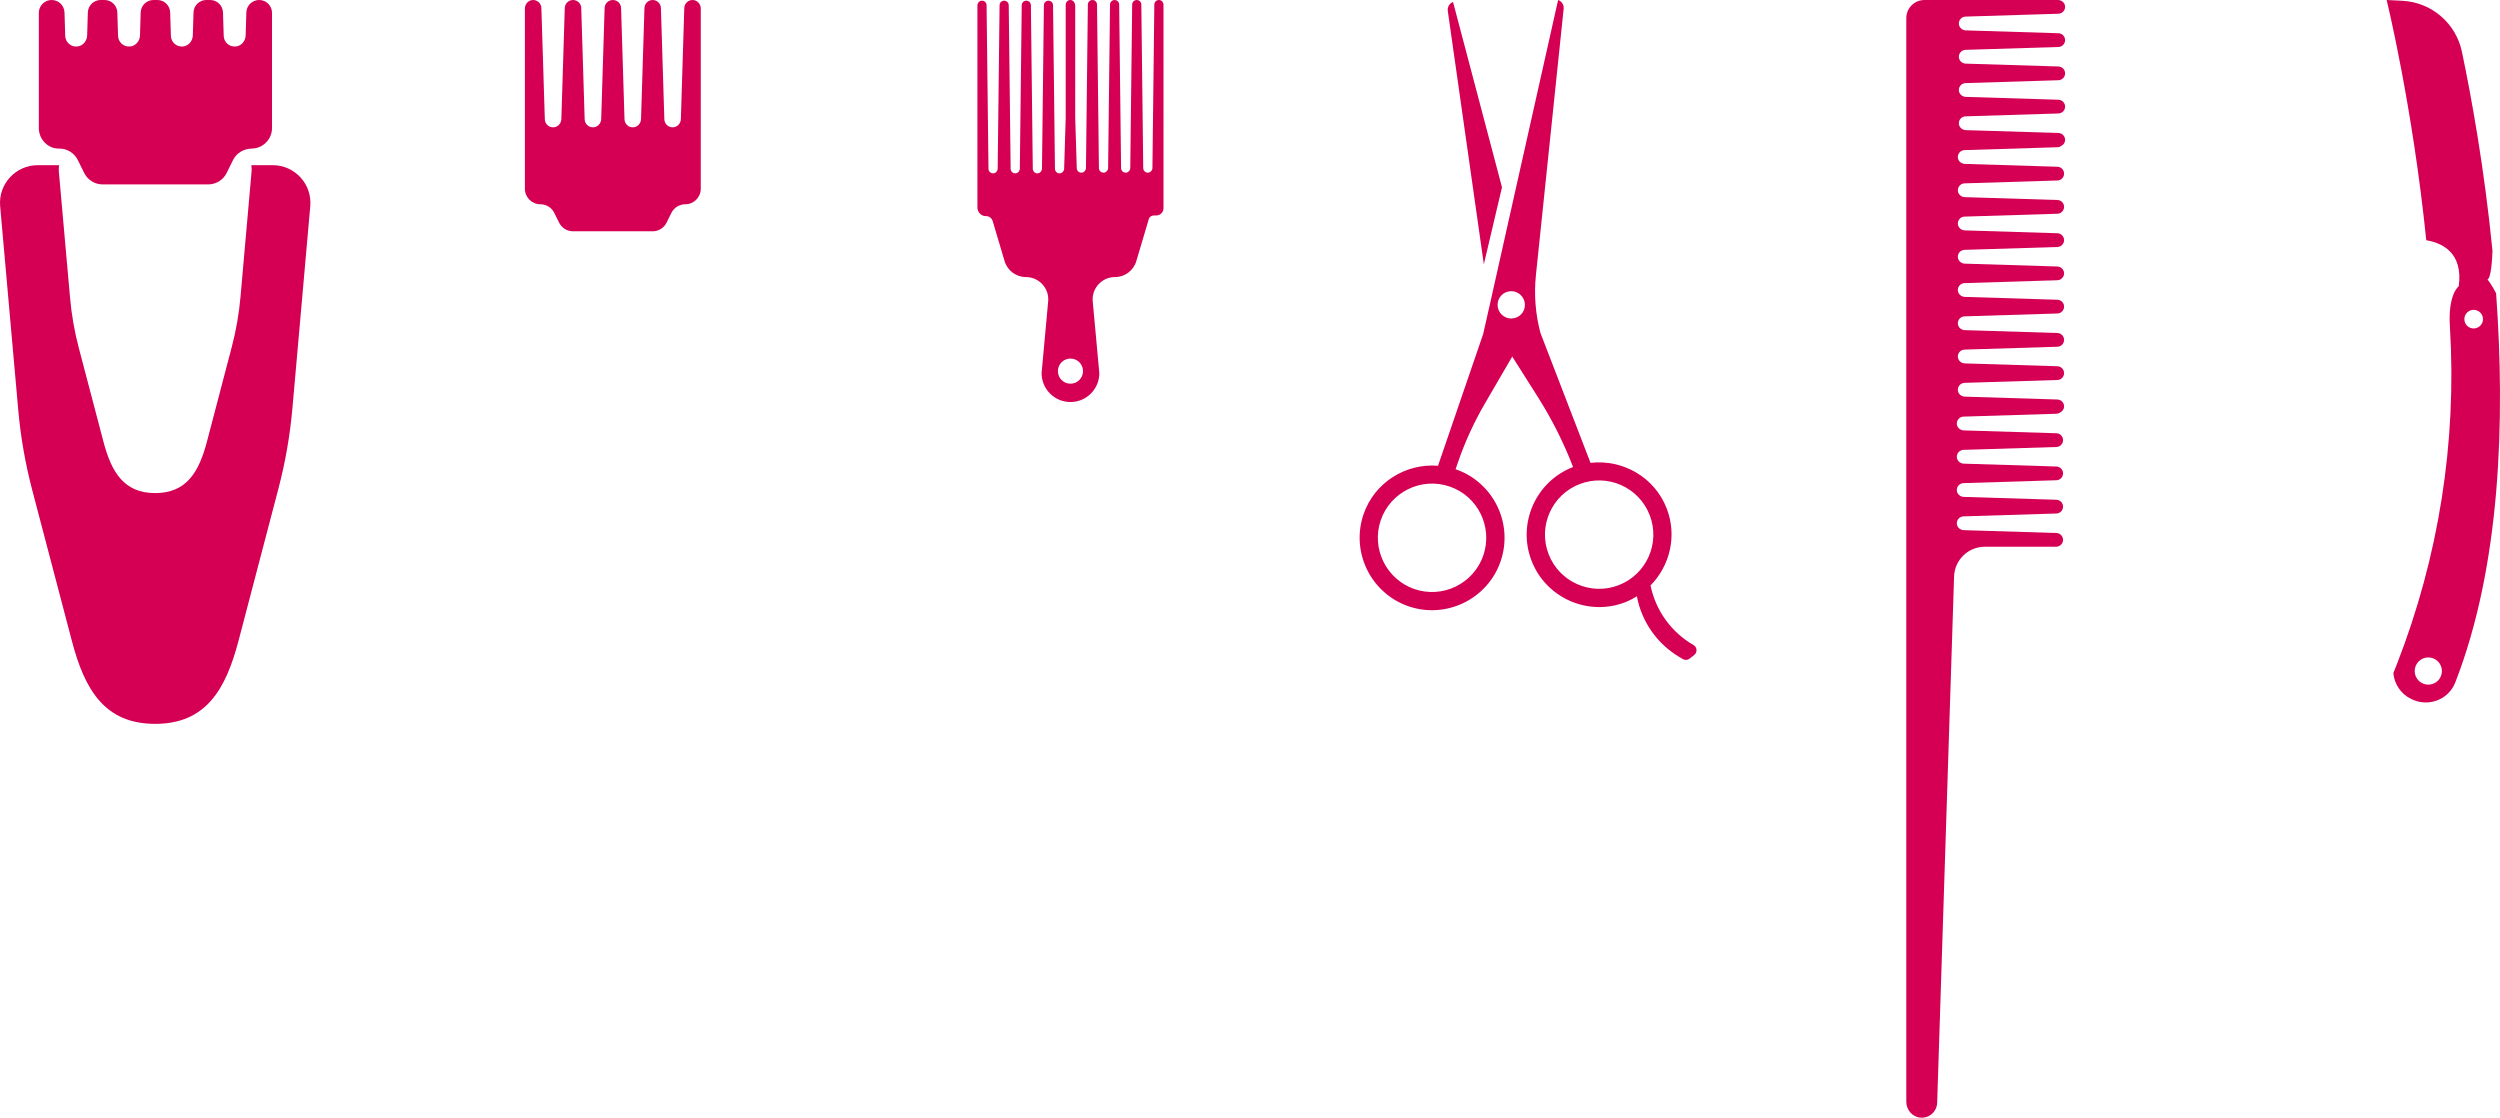 <?xml version="1.0" encoding="utf-8"?>
<!-- Generator: Adobe Illustrator 19.1.0, SVG Export Plug-In . SVG Version: 6.00 Build 0)  -->
<svg version="1.1" id="Laag_1" xmlns="http://www.w3.org/2000/svg" xmlns:xlink="http://www.w3.org/1999/xlink" x="0px" y="0px"
	 viewBox="0 0 1975.411 883.177" style="enable-background:new 0 0 1975.411 883.177;" xml:space="preserve">
<style type="text/css">
	.st0{fill:#D50054;}
</style>
<g id="XMLID_419_">
	<g id="XMLID_415_">
		<path id="XMLID_417_" class="st0" d="M194.655,9.832l-0.56,18.194c-0.136,4.406-3.391,8.278-7.777,8.717
			c-5.073,0.507-9.392-3.379-9.545-8.349l-0.571-18.562C176.034,4.354,171.544,0,166.063,0h-3.014
			c-5.481,0-9.971,4.354-10.139,9.832l-0.56,18.194c-0.136,4.406-3.391,8.278-7.777,8.717c-5.073,0.507-9.392-3.379-9.545-8.349
			l-0.571-18.562C134.288,4.354,129.799,0,124.318,0h-3.014c-5.481,0-9.971,4.354-10.139,9.832l-0.56,18.194
			c-0.136,4.406-3.391,8.278-7.777,8.717c-5.073,0.507-9.392-3.379-9.545-8.349L92.712,9.832C92.543,4.354,88.053,0,82.573,0h-3.014
			c-5.481,0-9.971,4.354-10.139,9.832l-0.56,18.194c-0.136,4.406-3.391,8.278-7.777,8.717c-5.073,0.507-9.392-3.379-9.545-8.349
			L50.966,9.832C50.798,4.354,46.308,0,40.827,0h0c-5.602,0-10.144,4.542-10.144,10.144l0,91.019
			c0,8.851,7.087,16.401,15.936,16.239c6.295-0.115,12.077,3.415,14.857,9.044l5.045,10.216c2.736,5.54,8.379,9.047,14.558,9.047
			h83.464c6.179,0,11.822-3.507,14.557-9.047l5.064-10.255c2.779-5.627,8.56-8.898,14.835-9.011
			c8.83-0.158,15.939-7.365,15.939-16.233V10.144C214.938,4.542,210.397,0,204.794,0h0C199.313,0,194.824,4.354,194.655,9.832z"/>
		<path id="XMLID_416_" class="st0" d="M215.481,130.514h-16.923c0.281,1.577,0.385,3.211,0.237,4.89l-8.762,99.193
			c-1.178,13.336-3.477,26.549-6.874,39.499l-19.605,74.746c-6.302,24.027-16.087,40.781-40.927,40.781
			c-24.83,0-34.61-16.741-40.921-40.755l-19.447-74.001c-3.403-12.949-5.709-26.161-6.893-39.497l-8.876-99.956
			c-0.149-1.681-0.045-3.319,0.236-4.898H29.804c-17.499,0-31.232,15.007-29.684,32.437L14.4,323.774
			c1.905,21.457,5.615,42.715,11.09,63.549l31.289,119.063c10.154,38.638,25.888,65.573,65.838,65.573h0
			c39.965,0,55.709-26.955,65.849-65.613l31.543-120.261c5.465-20.835,9.165-42.094,11.06-63.551l14.097-159.595
			C246.706,145.511,232.974,130.514,215.481,130.514z"/>
	</g>
	<path id="XMLID_414_" class="st0" d="M553.725,6.794c0-3.402-2.487-6.441-5.874-6.764c-3.885-0.371-7.154,2.675-7.154,6.484
		l-2.692,87.488c-0.102,3.323-2.557,6.244-5.866,6.574c-3.826,0.382-7.084-2.548-7.199-6.297l-2.701-87.766
		c0-3.598-2.917-6.514-6.514-6.514s-6.514,2.916-6.514,6.514l-2.692,87.488c-0.102,3.323-2.557,6.244-5.866,6.574
		c-3.826,0.382-7.084-2.548-7.199-6.297l-2.701-87.766c0-3.598-2.917-6.514-6.514-6.514c-3.598,0-6.514,2.916-6.514,6.514
		l-2.692,87.488c-0.102,3.323-2.557,6.244-5.866,6.574c-3.826,0.382-7.084-2.548-7.199-6.297l-2.701-87.766
		c0-3.598-2.917-6.514-6.514-6.514c-3.598,0-6.514,2.916-6.514,6.514l-2.692,87.488c-0.102,3.323-2.557,6.244-5.866,6.574
		c-3.826,0.382-7.084-2.548-7.199-6.297L427.78,6.514c0-3.809-3.269-6.854-7.154-6.484c-3.387,0.323-5.875,3.361-5.875,6.764
		v142.371c0,6.763,5.483,12.246,12.246,12.246l0,0c4.66,0,8.916,2.645,10.98,6.824l3.805,7.706c2.063,4.178,6.32,6.824,10.98,6.824
		h62.952c4.66,0,8.916-2.645,10.98-6.824l3.805-7.706c2.063-4.178,6.32-6.824,10.98-6.824l0,0c6.763,0,12.246-5.483,12.246-12.246
		V6.794z"/>
	<path id="XMLID_2_" class="st0" d="M916.083,0.017c-2.16-0.206-3.978,1.487-3.978,3.605l-1.497,129.135
		c-0.057,1.848-1.422,3.472-3.261,3.655c-2.128,0.213-3.939-1.417-4.003-3.501l-1.502-129.29c0-2-1.622-3.622-3.622-3.622
		s-3.622,1.622-3.622,3.622l-1.497,129.135c-0.057,1.848-1.422,3.472-3.261,3.655c-2.128,0.213-3.939-1.417-4.003-3.501
		l-1.502-129.29c0-2-1.622-3.622-3.622-3.622s-3.622,1.622-3.622,3.622l-1.497,129.135c-0.057,1.848-1.422,3.472-3.261,3.655
		c-2.128,0.213-3.939-1.417-4.003-3.501l-1.502-129.29c0-2-1.622-3.622-3.622-3.622s-3.622,1.622-3.622,3.622l-1.497,129.135
		c-0.057,1.848-1.422,3.472-3.261,3.655c-2.128,0.213-3.939-1.417-4.003-3.501l-1.233-40.08V4.314c0-0.661-0.177-1.293-0.478-1.849
		c-0.546-1.607-2.169-2.717-4.019-2.416c-1.775,0.288-3.015,1.93-3.015,3.728v89.591l-1.228,39.925
		c-0.057,1.848-1.422,3.472-3.261,3.655c-2.128,0.213-3.939-1.417-4.003-3.501l-1.502-129.29c0-2-1.622-3.622-3.622-3.622
		s-3.622,1.622-3.622,3.622l-1.497,129.135c-0.057,1.848-1.422,3.472-3.261,3.655c-2.128,0.213-3.939-1.417-4.003-3.501
		l-1.502-129.29c0-2-1.622-3.622-3.622-3.622s-3.622,1.622-3.622,3.622l-1.497,129.135c-0.057,1.848-1.422,3.472-3.261,3.655
		c-2.128,0.213-3.939-1.417-4.003-3.501L797.07,4.159c0-2-1.622-3.622-3.622-3.622s-3.622,1.622-3.622,3.622l-1.497,129.135
		c-0.057,1.848-1.422,3.472-3.261,3.655c-2.128,0.213-3.939-1.417-4.003-3.501l-1.502-129.29c0-2.118-1.818-3.811-3.978-3.605
		c-1.883,0.18-3.266,1.869-3.266,3.761v159.651c0,3.673,3.005,6.882,6.677,6.81c0.399-0.008,0.793,0.02,1.178,0.081
		c2.033,0.322,3.647,1.893,4.233,3.867l9.389,31.61c2.22,7.475,9.091,12.602,16.889,12.602h0c10.366,0,18.492,8.905,17.545,19.228
		l-5.202,56.702c0,12.595,10.21,22.806,22.806,22.806h0c12.595,0,22.806-10.21,22.806-22.806l-5.202-56.702
		c-0.947-10.323,7.179-19.228,17.545-19.228h0c7.798,0,14.669-5.126,16.889-12.602l9.873-33.238
		c0.504-1.697,2.077-2.797,3.847-2.824c0.432-0.007,0.844-0.057,1.279-0.019c3.442,0.3,6.478-2.17,6.478-5.625V3.778
		C919.349,1.886,917.966,0.197,916.083,0.017z M845.834,303.181c-5.483,0-9.927-4.445-9.927-9.927s4.445-9.927,9.927-9.927
		c5.483,0,9.927,4.445,9.927,9.927S851.317,303.181,845.834,303.181z"/>
	<g id="XMLID_401_">
		<path id="XMLID_407_" class="st0" d="M1186.815,148.002L1148.13,1.546v0c-2.857,1.108-4.573,4.039-4.142,7.073l28.488,200.242
			L1186.815,148.002z"/>
		<path id="XMLID_402_" class="st0" d="M1231.158,0l-38.312,170.834l-15.765,70.393l-5.145,22.758l-35.666,104.044
			c-25.443-2.036-50.163,13.059-58.847,38.326c-10.213,29.826,5.703,62.461,35.586,72.729c29.826,10.213,62.516-5.761,72.73-35.586
			c10.269-29.884-5.761-62.516-35.587-72.73l1.759-5.133c5.55-16.192,12.682-31.797,21.292-46.591l21.712-37.304l20.194,31.877
			c11.091,17.508,20.43,36.066,27.882,55.406v0c-29.421,11.326-44.214,44.538-32.829,74.014
			c11.341,29.435,44.594,44.156,74.015,32.829c3.319-1.291,6.318-2.918,9.242-4.702c3.709,19.926,15.783,37.307,33.163,47.735
			l3.104,1.863c1.694,1.017,3.841,0.879,5.391-0.346l3.645-2.88c2.635-2.082,2.338-6.166-0.571-7.845v0
			c-17.453-10.069-29.786-27.101-33.908-46.824l-0.055-0.264c15.296-15.533,21.154-39.147,12.818-60.752
			c-9.613-24.937-34.897-39.079-60.231-36.103l-39.548-102.603l0,0c-3.974-14.916-5.192-30.432-3.593-45.786L1235.55,6.881
			C1235.867,3.844,1234.045,0.991,1231.158,0L1231.158,0z M1172.091,438.796c-7.68,22.42-32.061,34.308-54.422,26.684
			c-22.363-7.709-34.266-32.104-26.641-54.466c7.682-22.305,32.119-34.252,54.409-26.584
			C1167.798,392.055,1179.701,416.421,1172.091,438.796z M1303.545,407.064c8.501,22.016-2.463,46.826-24.578,55.342
			c-22.015,8.5-46.87-2.534-55.329-24.593c-8.5-21.987,2.521-46.856,24.58-55.314
			C1270.218,373.985,1295.043,384.964,1303.545,407.064z M1204.917,240.662c0.169,5.969-4.582,10.902-10.609,11.015
			c-5.913,0.111-10.861-4.654-10.972-10.567c-0.113-6.027,4.638-10.96,10.609-11.015
			C1199.859,229.983,1204.806,234.748,1204.917,240.662z"/>
	</g>
	<path id="XMLID_408_" class="st0" d="M1530.683,871.368l13.361-415.862c0.42-13.088,11.152-23.479,24.246-23.479h56.198
		c2.839,0,5.374-2.076,5.644-4.902c0.309-3.242-2.232-5.969-5.41-5.969l-73-2.246c-2.773-0.085-5.21-2.134-5.486-4.894
		c-0.319-3.193,2.126-5.911,5.254-6.007l73.231-2.253c3.002,0,5.436-2.434,5.436-5.436s-2.433-5.436-5.436-5.436l-73-2.246
		c-2.773-0.085-5.21-2.134-5.486-4.894c-0.319-3.193,2.126-5.911,5.254-6.007l73.231-2.253c3.002,0,5.436-2.434,5.436-5.436
		c0-3.002-2.433-5.436-5.436-5.436l-73-2.246c-2.773-0.085-5.21-2.134-5.486-4.894c-0.319-3.193,2.126-5.911,5.254-6.007
		l73.231-2.253c3.002,0,5.436-2.434,5.436-5.436s-2.433-5.436-5.436-5.436l-73-2.246c-2.773-0.085-5.21-2.134-5.486-4.894
		c-0.319-3.193,2.126-5.911,5.254-6.007l73.231-2.253c1.205,0,2.315-0.394,3.216-1.057c1.618-0.823,2.819-2.359,2.999-4.247
		c0.309-3.242-2.232-5.97-5.41-5.97l-73-2.246c-2.773-0.085-5.21-2.134-5.486-4.895c-0.319-3.193,2.126-5.911,5.254-6.007
		l73.232-2.253c3.002,0,5.436-2.434,5.436-5.436s-2.434-5.436-5.436-5.436l-73-2.246c-2.773-0.085-5.21-2.134-5.486-4.895
		c-0.319-3.193,2.126-5.911,5.254-6.007l73.232-2.253c3.002,0,5.436-2.434,5.436-5.436s-2.434-5.436-5.436-5.436l-73-2.246
		c-2.773-0.085-5.21-2.134-5.486-4.895c-0.319-3.193,2.126-5.911,5.254-6.007l73.232-2.253c3.002,0,5.436-2.434,5.436-5.436
		s-2.434-5.436-5.436-5.436l-73-2.246c-2.773-0.085-5.21-2.134-5.486-4.895c-0.319-3.193,2.126-5.911,5.254-6.007l73.232-2.253
		c2.083,0,3.875-1.183,4.787-2.903c0.04-0.072,0.068-0.151,0.105-0.226c0.103-0.217,0.205-0.433,0.279-0.665
		c0.067-0.204,0.104-0.42,0.145-0.635c0.026-0.137,0.066-0.268,0.081-0.408c0.002-0.022,0.011-0.042,0.013-0.064
		c0.017-0.182-0.006-0.355-0.006-0.534c0-0.179,0.023-0.352,0.006-0.534c-0.002-0.022-0.01-0.042-0.013-0.064
		c-0.015-0.14-0.055-0.271-0.081-0.408c-0.041-0.215-0.078-0.431-0.145-0.635c-0.073-0.232-0.176-0.447-0.279-0.664
		c-0.037-0.075-0.065-0.154-0.105-0.226c-0.912-1.721-2.703-2.903-4.787-2.903l-73-2.246c-2.773-0.085-5.21-2.134-5.486-4.895
		c-0.319-3.193,2.126-5.911,5.254-6.007l73.232-2.253c3.002,0,5.436-2.434,5.436-5.436c0-3.002-2.434-5.436-5.436-5.436l-73-2.246
		c-2.773-0.085-5.21-2.134-5.486-4.895c-0.319-3.193,2.126-5.911,5.254-6.007l73.232-2.253c3.002,0,5.436-2.434,5.436-5.436
		s-2.434-5.436-5.436-5.436l-73-2.246c-2.773-0.085-5.21-2.134-5.486-4.895c-0.319-3.193,2.126-5.911,5.254-6.007l73.232-2.253
		c3.002,0,5.436-2.434,5.436-5.436s-2.434-5.436-5.436-5.436l-73-2.246c-2.773-0.085-5.21-2.134-5.486-4.895
		c-0.319-3.193,2.126-5.911,5.254-6.007l73.232-2.253c1.205,0,2.316-0.395,3.217-1.058c1.617-0.823,2.819-2.358,2.999-4.247
		c0.309-3.242-2.232-5.97-5.41-5.97l-73-2.246c-2.773-0.085-5.21-2.134-5.486-4.894c-0.319-3.193,2.126-5.911,5.254-6.007
		l73.232-2.253c3.002,0,5.436-2.434,5.436-5.436c0-3.002-2.433-5.436-5.436-5.436l-73-2.246c-2.773-0.085-5.21-2.134-5.486-4.894
		c-0.319-3.193,2.126-5.911,5.254-6.007l73.232-2.253c3.002,0,5.436-2.434,5.436-5.436s-2.433-5.436-5.436-5.436l-73-2.246
		c-2.773-0.085-5.21-2.134-5.486-4.894c-0.319-3.193,2.126-5.911,5.254-6.007l73.232-2.253c3.002,0,5.436-2.434,5.436-5.436
		s-2.433-5.436-5.436-5.436l-73-2.246c-2.773-0.085-5.21-2.134-5.486-4.894c-0.319-3.193,2.126-5.911,5.254-6.007l73.232-2.253
		c3.178,0,5.719-2.727,5.41-5.969c-0.27-2.826-2.805-4.902-5.644-4.902c0,0-73.726,0.011-105.511,0.032
		c-7.902,0.005-14.3,6.412-14.3,14.314v417.68v438.546c0,6.422,4.792,12.05,11.194,12.565
		C1524.515,883.702,1530.46,878.283,1530.683,871.368z"/>
	<path id="XMLID_409_" class="st0" d="M1965.506,220.704c2.89-0.464,3.748-16.585,3.965-22.455
		c-6.435-65.574-16.764-122.074-24.154-157.367c-4.726-22.568-24.057-39.096-47.084-40.257L1885.835,0
		c0.415,1.628,20.5,84.035,31.315,189.836c11.996,1.984,29.31,9.438,25.664,36.323c0,0-8.598,6.175-7.008,31.721
		c0.016,0.263,0.035,0.561,0.055,0.893c5.465,90.634-8.898,181.393-41.906,265.98c-1.677,4.298-2.697,6.894-2.817,7.161
		c0.788,8.566,5.87,16.442,14.123,20.394l0.586,0.281c13.097,6.266,28.927,0.244,34.199-13.284
		c35.955-92.256,39.531-207.483,32.285-307.546C1969.261,225.566,1965.506,220.704,1965.506,220.704z M1947.346,250.993
		c0.658-4.01,4.442-6.728,8.452-6.07c4.01,0.658,6.728,4.442,6.071,8.452c-0.658,4.01-4.442,6.728-8.452,6.07
		C1949.406,258.788,1946.688,255.004,1947.346,250.993z M1917.02,540.843c-5.861-0.961-9.834-6.492-8.872-12.353
		c0.961-5.861,6.492-9.833,12.353-8.872c5.861,0.961,9.833,6.492,8.872,12.353S1922.882,541.805,1917.02,540.843z"/>
</g>
</svg>
